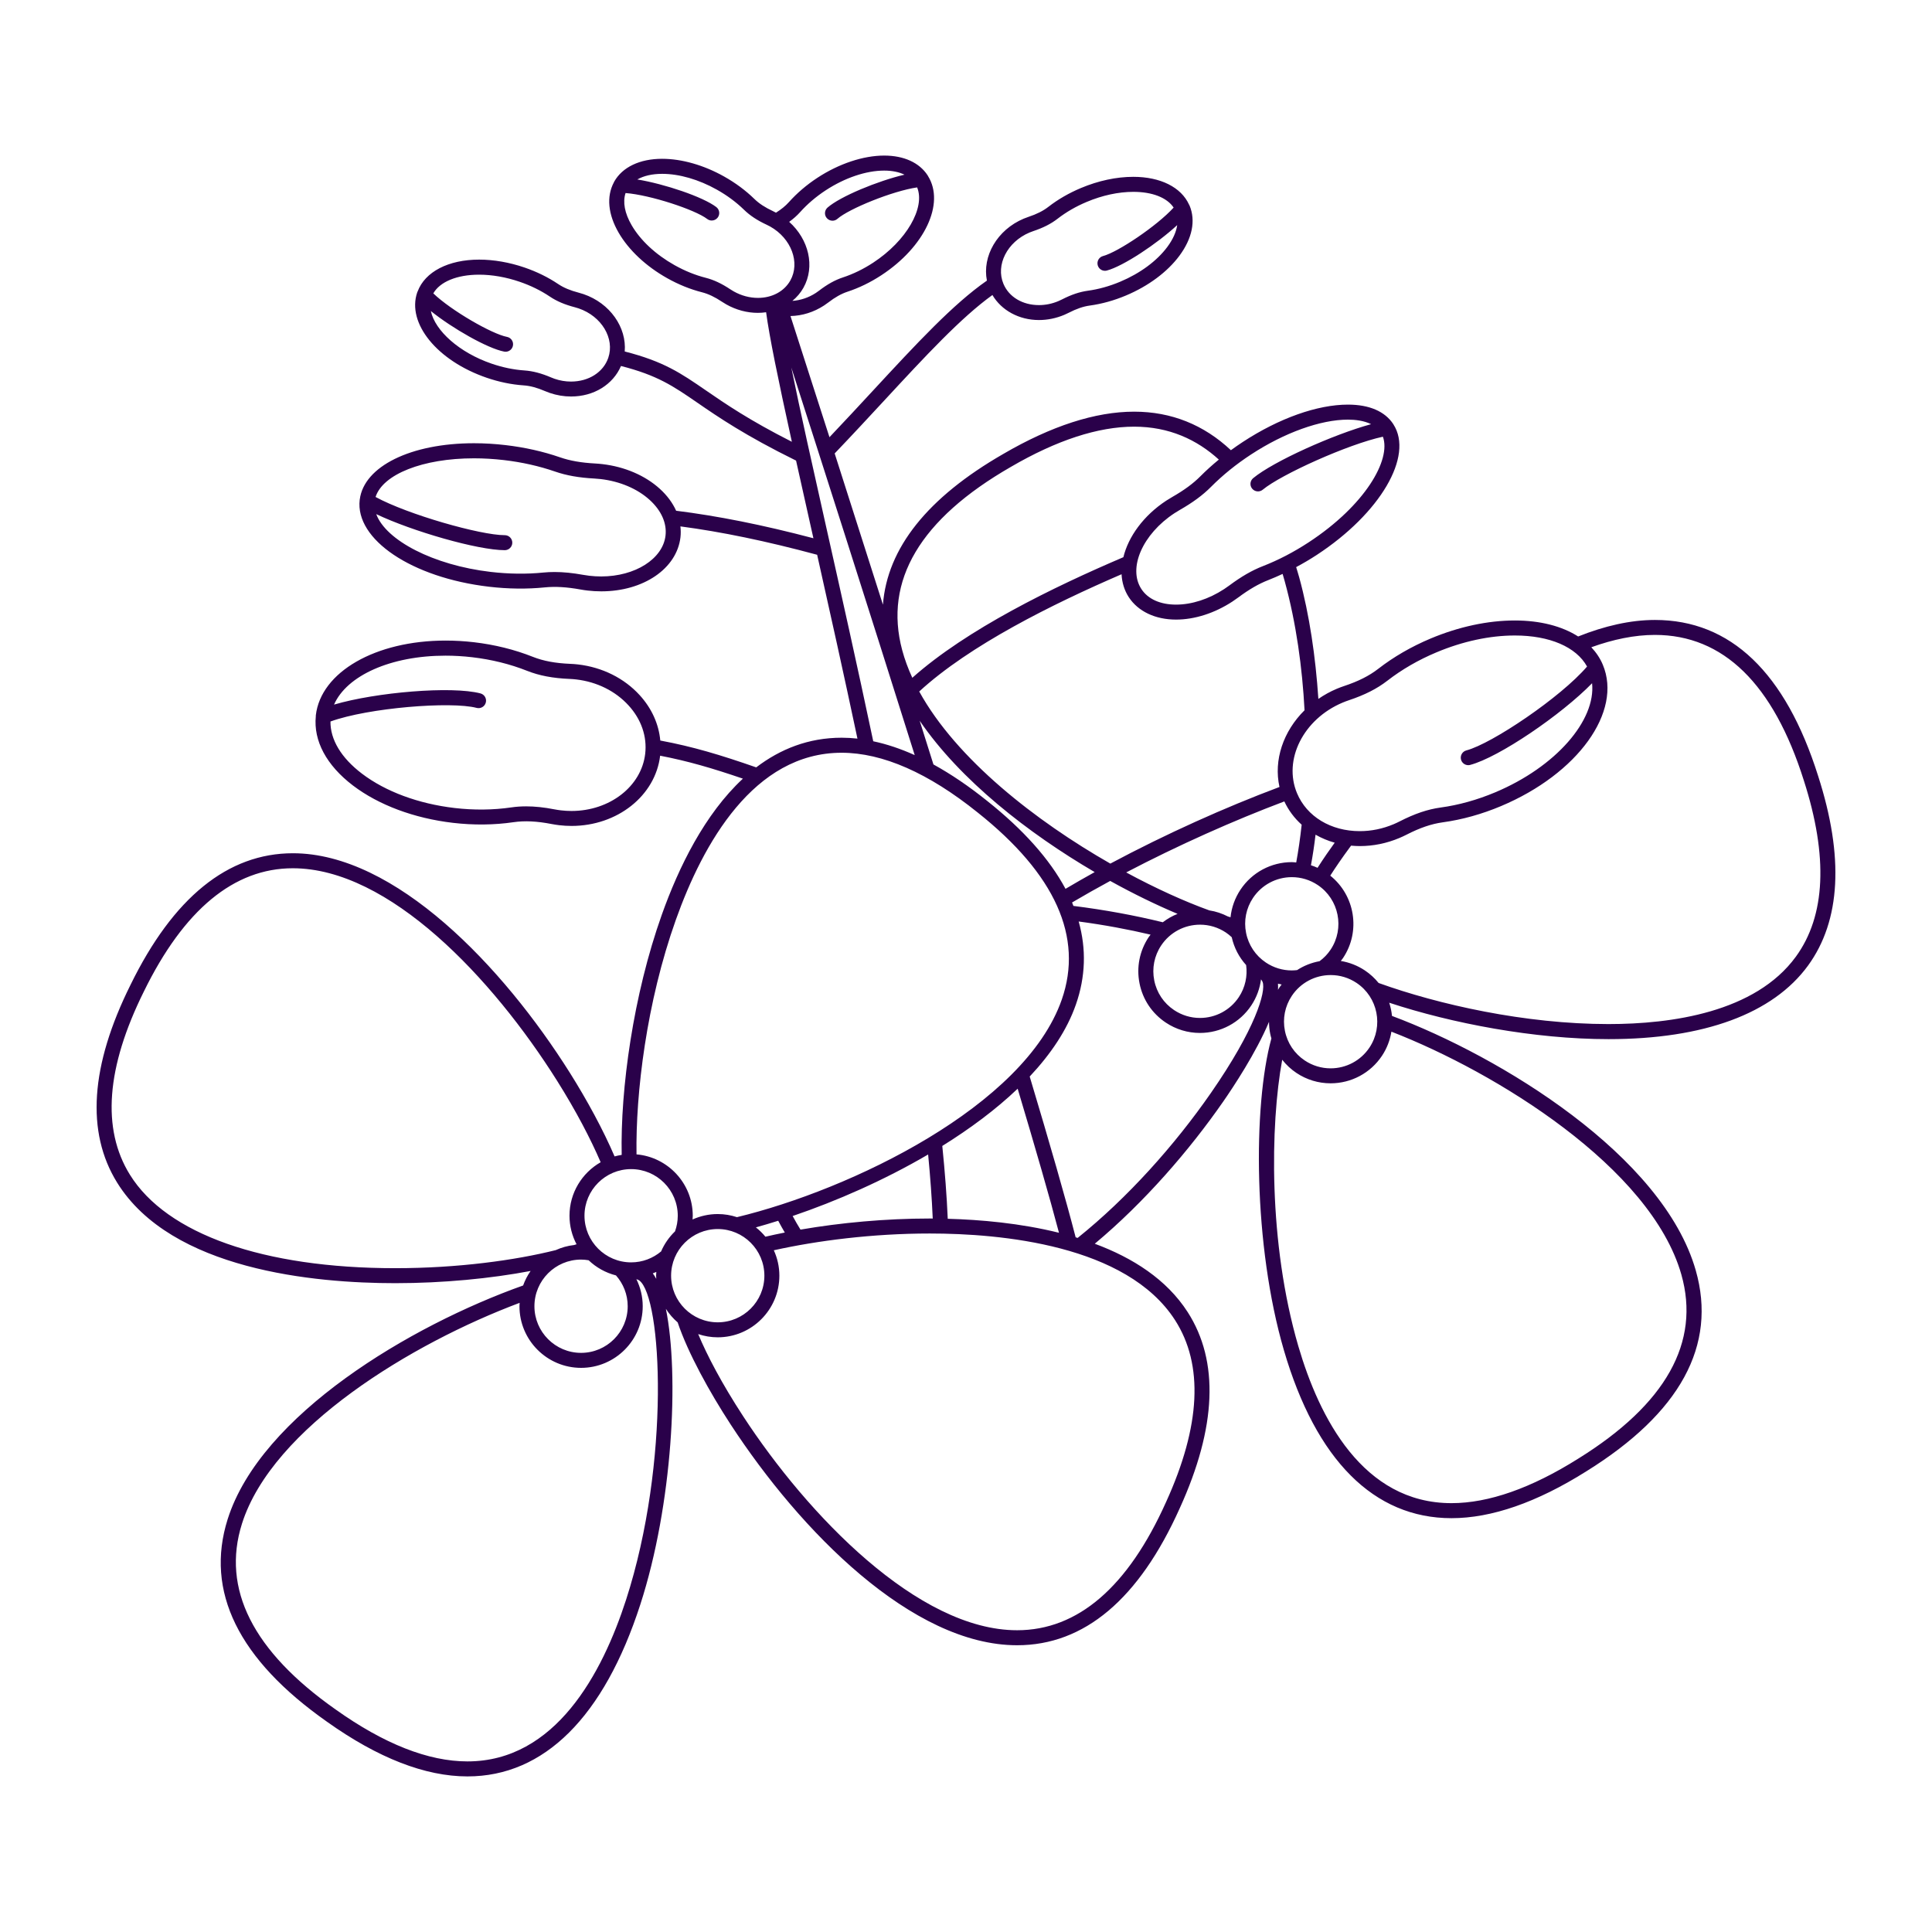 <svg xmlns="http://www.w3.org/2000/svg" xmlns:xlink="http://www.w3.org/1999/xlink" version="1.1" x="0px" y="0px" viewBox="0 0 100 100" enable-background="new 0 0 100 100" xml:space="preserve" width="100px" height="100px" aria-hidden="true" style="fill:url(#CerosGradient_id72c88f0c8);"><defs><linearGradient class="cerosgradient" data-cerosgradient="true" id="CerosGradient_id72c88f0c8" gradientUnits="userSpaceOnUse" x1="50%" y1="100%" x2="50%" y2="0%"><stop offset="0%" stop-color="#2A014A"/><stop offset="100%" stop-color="#2A014A"/></linearGradient><linearGradient/></defs><g><path fill="none" d="M47.602,37.305c0.237,0.752,0.475,1.507,0.713,2.264c0.903,0.496,1.829,1.121,2.774,1.882   c1.883,1.496,3.239,3.018,4.062,4.556c0.493-0.292,0.995-0.581,1.509-0.865C53.228,43.133,49.706,40.387,47.602,37.305z"/><path fill="none" d="M68.092,43.204c-0.066,0.56-0.147,1.088-0.238,1.582c0.116,0.038,0.23,0.08,0.342,0.132   c0.319-0.497,0.633-0.948,0.888-1.3C68.731,43.519,68.399,43.378,68.092,43.204z"/><path fill="none" d="M57.464,45.598c-0.676,0.365-1.335,0.737-1.974,1.115c0.025,0.059,0.045,0.118,0.069,0.178   c1.614,0.201,3.197,0.494,4.627,0.847c0.235-0.178,0.491-0.327,0.765-0.434C59.861,46.843,58.677,46.27,57.464,45.598z"/><path fill="none" d="M40.281,63.186c-0.394,0.124-0.78,0.239-1.156,0.343c0.181,0.143,0.347,0.304,0.494,0.483   c0.324-0.076,0.659-0.147,1.004-0.216C40.506,63.599,40.392,63.396,40.281,63.186z"/><path fill="none" d="M66.22,51.113c0.036-0.055,0.079-0.104,0.118-0.156c-0.064-0.011-0.127-0.028-0.19-0.043   c0.008,0.101,0.009,0.205,0.001,0.317C66.173,51.193,66.194,51.152,66.22,51.113z"/><path fill="none" d="M33.97,65.835c-0.06,0.027-0.12,0.051-0.182,0.074c0.063,0.084,0.123,0.176,0.18,0.284   c-0.003-0.055-0.008-0.109-0.008-0.164C33.96,65.964,33.966,65.9,33.97,65.835z"/><path d="M94.106,40.163c-1.69-5.357-4.532-8.074-8.447-8.074c-1.272,0-2.614,0.312-3.974,0.855   c-0.832-0.532-1.96-0.828-3.279-0.828c-1.396,0-2.904,0.324-4.359,0.935c-0.997,0.419-1.909,0.947-2.712,1.569   c-0.465,0.361-1.027,0.644-1.769,0.891c-0.126,0.042-0.251,0.089-0.375,0.141c-0.343,0.144-0.659,0.322-0.952,0.523   c-0.144-2.174-0.462-4.357-0.992-6.291c-0.05-0.182-0.105-0.353-0.158-0.53c0.36-0.193,0.717-0.402,1.07-0.633   c3.284-2.151,5.022-5.113,3.965-6.755c-0.002-0.003-0.003-0.006-0.005-0.009c-0.001-0.001-0.001-0.003-0.002-0.004   c-0.432-0.661-1.244-1.01-2.347-1.01c-1.583,0-3.565,0.704-5.439,1.931c-0.212,0.139-0.418,0.282-0.619,0.429   c-1.398-1.313-3.077-1.995-5.009-1.995c-2.004,0-4.283,0.737-6.774,2.189c-3.924,2.258-6.003,4.874-6.228,7.8   c-0.9-2.832-1.751-5.494-2.498-7.827c0.897-0.938,1.743-1.85,2.564-2.737c2.141-2.313,3.975-4.293,5.601-5.463   c0.467,0.794,1.376,1.295,2.407,1.295c0.446,0,0.886-0.09,1.309-0.267c0.079-0.033,0.156-0.069,0.231-0.108   c0.408-0.209,0.755-0.328,1.092-0.374c0.625-0.086,1.257-0.261,1.876-0.522c1.158-0.487,2.139-1.216,2.762-2.054   c0.667-0.897,0.854-1.821,0.527-2.6c-0.004-0.01-0.011-0.019-0.016-0.029c-0.003-0.006-0.006-0.012-0.009-0.017   c-0.409-0.902-1.481-1.441-2.889-1.441c-0.87,0-1.808,0.201-2.712,0.581c-0.619,0.26-1.186,0.588-1.685,0.975   c-0.268,0.208-0.596,0.373-1.031,0.518c-0.08,0.027-0.16,0.057-0.24,0.09c-1.38,0.58-2.157,1.947-1.907,3.208   c-1.747,1.212-3.654,3.272-5.885,5.681c-0.73,0.789-1.478,1.596-2.264,2.424c-0.859-2.68-1.562-4.859-2.018-6.271   c0.607-0.014,1.207-0.199,1.738-0.547c0.072-0.047,0.141-0.097,0.209-0.148c0.364-0.28,0.684-0.459,1.007-0.566   c0.6-0.197,1.188-0.484,1.75-0.852c2.246-1.471,3.297-3.711,2.417-5.129c-0.002-0.004-0.004-0.007-0.006-0.011   c-0.007-0.011-0.011-0.022-0.018-0.032c-0.431-0.658-1.229-1.021-2.247-1.021c-1.08,0-2.338,0.418-3.451,1.146   c-0.562,0.368-1.06,0.793-1.481,1.263c-0.176,0.197-0.393,0.374-0.669,0.547c-0.05-0.026-0.1-0.054-0.15-0.077   c-0.416-0.194-0.723-0.395-0.967-0.633c-0.452-0.441-0.978-0.831-1.563-1.16c-1.055-0.593-2.197-0.919-3.214-0.919   c-1.154,0-2.057,0.431-2.479,1.182c-0.006,0.011-0.01,0.023-0.015,0.033c-0.002,0.004-0.003,0.007-0.005,0.01   c-0.387,0.73-0.301,1.65,0.249,2.599c0.524,0.903,1.416,1.739,2.511,2.354c0.586,0.329,1.193,0.575,1.805,0.731   c0.329,0.084,0.661,0.242,1.044,0.497c0.07,0.046,0.142,0.091,0.217,0.133c0.507,0.285,1.071,0.435,1.631,0.435   c0.145,0,0.286-0.012,0.425-0.032c0.173,1.279,0.604,3.389,1.333,6.705c-2.219-1.125-3.44-1.965-4.451-2.661   c-1.301-0.895-2.176-1.495-4.2-2.013c0.105-1.242-0.755-2.497-2.133-2.969c-0.081-0.028-0.162-0.052-0.244-0.073   c-0.444-0.116-0.783-0.258-1.065-0.447c-0.523-0.352-1.111-0.64-1.747-0.858c-0.781-0.267-1.592-0.408-2.346-0.408   c-1.593,0-2.802,0.631-3.183,1.647c-0.003,0.007-0.006,0.013-0.009,0.02c-0.004,0.01-0.01,0.019-0.013,0.029   c-0.548,1.6,1.033,3.541,3.598,4.42c0.636,0.217,1.277,0.35,1.907,0.393c0.34,0.023,0.695,0.118,1.116,0.299   c0.078,0.033,0.157,0.064,0.239,0.092c0.36,0.123,0.73,0.185,1.102,0.185c1.181,0,2.17-0.617,2.585-1.579   c1.886,0.482,2.695,1.034,3.956,1.902c1.056,0.727,2.469,1.698,5.106,2.995c0.238,1.075,0.503,2.26,0.798,3.574   c0.033,0.146,0.067,0.298,0.1,0.445c-2.664-0.702-4.962-1.155-7.106-1.424c-0.182-0.406-0.465-0.791-0.845-1.136   c-0.758-0.688-1.814-1.142-2.971-1.277c-0.124-0.015-0.246-0.025-0.368-0.032c-0.73-0.039-1.309-0.141-1.823-0.319   c-0.878-0.304-1.828-0.517-2.821-0.633c-0.548-0.064-1.098-0.097-1.633-0.097c-3.27,0-5.696,1.196-5.914,2.91   c-0.001,0.003-0.002,0.007-0.002,0.01c0,0.003-0.001,0.006-0.002,0.009c-0.24,2.055,2.7,4.031,6.694,4.498   c0.986,0.116,1.976,0.127,2.891,0.034c0.537-0.054,1.13-0.02,1.848,0.11c0.12,0.022,0.242,0.04,0.365,0.054   c0.235,0.028,0.472,0.041,0.706,0.041c0,0,0,0,0,0c2.186,0,3.91-1.176,4.099-2.797c0.022-0.189,0.018-0.378-0.002-0.565   c2.126,0.282,4.42,0.754,7.077,1.469c0.658,2.937,1.379,6.175,2.086,9.515c-0.275-0.03-0.548-0.046-0.817-0.046   c-1.721,0-3.183,0.59-4.423,1.535c-1.851-0.644-3.268-1.072-4.965-1.389c-0.077-0.849-0.442-1.664-1.068-2.35   c-0.801-0.878-1.933-1.442-3.186-1.588c-0.134-0.016-0.268-0.026-0.4-0.031c-0.781-0.032-1.4-0.148-1.947-0.365   c-0.943-0.374-1.966-0.628-3.041-0.754c-0.491-0.057-0.985-0.086-1.469-0.086c-3.631,0-6.457,1.626-6.718,3.867   c-0.001,0.012,0,0.024-0.001,0.037c0,0.004,0,0.008,0,0.012c-0.128,1.271,0.551,2.542,1.923,3.586   c1.33,1.011,3.168,1.697,5.174,1.932c1.066,0.125,2.138,0.113,3.132-0.033c0.578-0.084,1.212-0.055,1.98,0.095   c0.13,0.025,0.262,0.045,0.395,0.061c0.211,0.025,0.424,0.037,0.635,0.037c2.368,0,4.336-1.562,4.583-3.635   c1.448,0.279,2.708,0.649,4.284,1.188c-1.978,1.836-3.32,4.577-4.197,7.041c-1.48,4.156-2.149,9.023-2.077,12.433   c-0.125,0.02-0.248,0.045-0.368,0.079c-0.592-1.379-1.425-2.914-2.313-4.326c-3.457-5.495-9.038-11.366-14.337-11.366   c-3.367,0-6.195,2.293-8.406,6.813C4.675,55.158,4.444,58.6,6.062,61.211c2.809,4.53,10.226,5.206,14.397,5.206   c2.479,0,4.946-0.241,7.005-0.632c-0.161,0.23-0.291,0.482-0.387,0.751c-5.828,2.074-13.579,6.68-15.293,12.097   c-1.18,3.73,0.551,7.258,5.143,10.486c2.636,1.876,5.082,2.828,7.268,2.828c3.97,0,7.065-3.078,8.949-8.902   c1.676-5.181,2.019-11.871,1.322-15.299c0.169,0.263,0.374,0.499,0.61,0.702c0.538,1.596,1.656,3.617,2.741,5.28   c3.607,5.525,9.397,11.43,14.828,11.43c3.478,0,6.311-2.388,8.42-7.096c1.907-4.192,2.044-7.607,0.407-10.151   c-1.091-1.695-2.848-2.809-4.807-3.535c2.578-2.151,4.911-4.856,6.651-7.362c0.5-0.721,1.698-2.52,2.368-4.124   c0.001,0.206,0.021,0.414,0.063,0.621c0.016,0.081,0.038,0.16,0.06,0.238c-0.96,3.506-0.937,10.717,0.649,16.144   c1.661,5.684,4.661,8.688,8.674,8.688c2.072,0,4.418-0.815,6.971-2.421c4.87-3.025,6.778-6.526,5.671-10.406   c-1.696-5.946-10.095-11.064-15.723-13.17c-0.022-0.232-0.071-0.461-0.143-0.683c3.241,1.068,7.502,1.885,11.35,1.885   c4.941,0,8.513-1.317,10.329-3.809C95.277,47.649,95.453,44.347,94.106,40.163z M60.747,10.744   c-0.858,0.946-2.887,2.307-3.653,2.508c-0.207,0.055-0.331,0.266-0.277,0.474c0.046,0.174,0.203,0.29,0.375,0.29   c0.032,0,0.066-0.004,0.098-0.013c0.843-0.221,2.596-1.384,3.642-2.352c-0.051,0.355-0.221,0.738-0.51,1.128   c-0.541,0.728-1.408,1.368-2.44,1.802c-0.557,0.234-1.122,0.392-1.68,0.468c-0.427,0.059-0.853,0.203-1.341,0.453   c-0.058,0.03-0.117,0.057-0.178,0.083c-0.327,0.138-0.666,0.207-1.008,0.207c-0.848,0-1.552-0.421-1.837-1.1   c-0.411-0.979,0.195-2.171,1.353-2.658c0.061-0.026,0.122-0.048,0.184-0.069c0.521-0.174,0.922-0.378,1.262-0.641   c0.446-0.346,0.953-0.639,1.51-0.873c0.81-0.341,1.644-0.521,2.412-0.521C59.647,9.929,60.404,10.231,60.747,10.744z M29.555,19.75   c-0.286,0-0.572-0.048-0.851-0.144c-0.063-0.022-0.124-0.045-0.183-0.071c-0.497-0.213-0.945-0.331-1.369-0.36   c-0.562-0.038-1.137-0.157-1.708-0.353c-1.676-0.574-2.925-1.704-3.144-2.723c1.109,0.895,2.939,1.937,3.796,2.1   c0.024,0.005,0.049,0.007,0.073,0.007c0.183,0,0.346-0.13,0.381-0.316c0.04-0.211-0.098-0.414-0.309-0.453   c-0.777-0.148-2.891-1.366-3.813-2.252c0.344-0.601,1.222-0.968,2.373-0.968c0.67,0,1.394,0.127,2.095,0.367   c0.572,0.196,1.099,0.454,1.566,0.768c0.357,0.24,0.771,0.416,1.302,0.554c0.063,0.016,0.127,0.035,0.189,0.057   c1.188,0.407,1.875,1.555,1.531,2.559C31.227,19.268,30.471,19.75,29.555,19.75z M34.447,27.725   c-0.141,1.204-1.572,2.112-3.329,2.112c-0.203,0-0.41-0.012-0.616-0.036c-0.107-0.013-0.213-0.028-0.316-0.047   c-0.548-0.099-1.033-0.147-1.483-0.147c-0.199,0-0.394,0.009-0.581,0.028c-0.86,0.087-1.793,0.076-2.723-0.033   c-2.972-0.347-5.426-1.636-5.925-2.991c1.862,0.887,5.253,1.866,6.652,1.866c0.001,0,0.002,0,0.002,0   c0.214,0,0.388-0.174,0.388-0.388c0-0.214-0.174-0.388-0.388-0.388c0,0-0.001,0-0.002,0c-1.262,0-5.021-1.07-6.687-1.978   c0.376-1.173,2.443-2.001,5.094-2.001c0.506,0,1.025,0.031,1.543,0.091c0.938,0.109,1.832,0.31,2.658,0.596   c0.585,0.202,1.231,0.317,2.035,0.36c0.105,0.005,0.212,0.015,0.319,0.027c0.998,0.117,1.901,0.5,2.54,1.081   C34.231,26.426,34.522,27.082,34.447,27.725z M33.395,39.018c-0.197,1.687-1.837,2.958-3.814,2.958   c-0.18,0-0.364-0.011-0.545-0.032c-0.115-0.013-0.227-0.031-0.338-0.052c-0.536-0.105-1.015-0.155-1.464-0.155   c-0.267,0-0.527,0.018-0.776,0.055c-0.927,0.136-1.931,0.147-2.93,0.03c-1.87-0.219-3.573-0.85-4.795-1.779   c-1.075-0.817-1.64-1.766-1.628-2.698c1.964-0.712,6.242-1.053,7.566-0.704c0.207,0.054,0.419-0.069,0.474-0.276   c0.055-0.207-0.069-0.419-0.276-0.474c-1.487-0.393-5.402-0.061-7.579,0.579c0.657-1.501,2.931-2.533,5.769-2.533   c0.454,0,0.918,0.027,1.379,0.081c1.008,0.118,1.965,0.355,2.845,0.704c0.631,0.25,1.331,0.383,2.202,0.419   c0.113,0.005,0.226,0.013,0.341,0.027c1.069,0.125,2.029,0.601,2.704,1.341C33.193,37.231,33.499,38.123,33.395,39.018z    M70.213,50.874c1.107,0.738,1.408,2.24,0.67,3.348c-0.449,0.673-1.201,1.075-2.011,1.075c-0.476,0-0.938-0.14-1.337-0.406   c-0.536-0.358-0.902-0.903-1.028-1.535c-0.127-0.632,0.001-1.276,0.358-1.812c0.449-0.673,1.201-1.075,2.011-1.075   C69.353,50.468,69.815,50.609,70.213,50.874z M81.688,75.5c-2.429,1.528-4.636,2.303-6.559,2.303c-4.59,0-6.845-4.421-7.929-8.13   c-1.558-5.33-1.449-11.482-0.833-14.821c0.206,0.262,0.453,0.494,0.738,0.684c0.526,0.351,1.137,0.536,1.767,0.536   c1.07,0,2.064-0.531,2.657-1.421c0.26-0.39,0.419-0.817,0.49-1.252c5.41,2.097,13.427,7.03,15.006,12.565   C88.024,69.472,86.23,72.68,81.688,75.5z M60.357,77.741c-1.974,4.406-4.569,6.64-7.713,6.64c-5.128,0-10.843-5.968-14.179-11.078   c-1.108-1.698-1.859-3.134-2.327-4.251c0.318,0.107,0.658,0.167,1.012,0.167c1.759,0,3.19-1.431,3.19-3.19   c0-0.469-0.104-0.913-0.287-1.315c2.248-0.5,5.112-0.868,8.072-0.868c3.664,0,10.184,0.582,12.695,4.483   C62.304,70.637,62.149,73.803,60.357,77.741z M32.405,82.805c-1.234,3.816-3.661,8.365-8.21,8.365c-2.022,0-4.316-0.903-6.82-2.685   c-4.285-3.012-5.917-6.248-4.851-9.618c1.572-4.971,8.804-9.344,14.372-11.432c-0.003,0.058-0.009,0.116-0.009,0.175   c0,1.759,1.431,3.19,3.19,3.19s3.19-1.431,3.19-3.19c0-0.503-0.12-0.977-0.328-1.401c0.077,0.024,0.122,0.048,0.144,0.063   C34.264,67.128,34.71,75.679,32.405,82.805z M7.446,51.321c2.071-4.233,4.665-6.38,7.71-6.38c4.983,0,10.334,5.684,13.681,11.003   c0.983,1.563,1.736,3.01,2.253,4.213c-0.962,0.55-1.613,1.584-1.613,2.769c0,0.533,0.133,1.035,0.365,1.477   c-0.041,0.013-0.083,0.026-0.124,0.039c-0.337,0.038-0.656,0.129-0.953,0.264c-2.095,0.524-5.058,0.935-8.305,0.935   c-6.823,0-11.83-1.764-13.737-4.84C5.255,58.435,5.498,55.246,7.446,51.321z M42.757,27.248c-0.679-3.026-1.339-5.967-1.799-8.224   c1.456,4.527,3.911,12.189,6.387,20.06c-0.732-0.33-1.448-0.569-2.146-0.716C44.365,34.416,43.51,30.602,42.757,27.248z    M32.379,9.992c1.273,0.096,3.596,0.86,4.225,1.342c0.07,0.054,0.153,0.08,0.236,0.08c0.116,0,0.232-0.052,0.308-0.152   c0.13-0.17,0.098-0.413-0.072-0.544c-0.691-0.529-2.683-1.198-4.089-1.429c0.332-0.188,0.77-0.291,1.285-0.291   c0.886,0,1.893,0.291,2.834,0.819c0.526,0.295,0.998,0.645,1.402,1.038c0.308,0.301,0.683,0.549,1.181,0.781   c0.059,0.027,0.116,0.056,0.175,0.089c1.095,0.615,1.563,1.868,1.043,2.794c-0.316,0.563-0.943,0.9-1.677,0.9   c-0.427,0-0.86-0.116-1.25-0.335c-0.058-0.033-0.115-0.067-0.169-0.103c-0.457-0.304-0.865-0.496-1.281-0.602   c-0.546-0.139-1.09-0.36-1.617-0.656c-0.976-0.548-1.764-1.282-2.22-2.067C32.332,11.035,32.225,10.454,32.379,9.992z    M41.413,10.981c0.376-0.42,0.823-0.801,1.328-1.132c0.99-0.648,2.092-1.019,3.026-1.019c0.411,0,0.765,0.074,1.05,0.211   c-1.387,0.326-3.33,1.129-3.984,1.704c-0.161,0.142-0.177,0.387-0.035,0.547c0.077,0.087,0.184,0.132,0.292,0.132   c0.091,0,0.182-0.032,0.256-0.097c0.595-0.523,2.861-1.445,4.125-1.627c0.431,1.048-0.55,2.767-2.275,3.896   c-0.505,0.331-1.033,0.588-1.568,0.764c-0.409,0.135-0.802,0.353-1.237,0.687c-0.052,0.04-0.105,0.078-0.161,0.114   c-0.375,0.246-0.793,0.383-1.216,0.413c0.227-0.189,0.423-0.413,0.57-0.676c0.619-1.102,0.277-2.51-0.736-3.415   C41.063,11.327,41.251,11.162,41.413,10.981z M58.701,22.084c1.815,0,3.25,0.671,4.386,1.704c-0.337,0.277-0.657,0.564-0.953,0.862   c-0.375,0.378-0.839,0.719-1.457,1.073c-0.104,0.059-0.206,0.122-0.308,0.188c-1.181,0.774-1.965,1.866-2.223,2.929   c-3.636,1.553-8.101,3.727-10.925,6.242c-0.218-0.475-0.396-0.954-0.525-1.437c-0.959-3.59,0.931-6.778,5.621-9.476   C54.689,22.786,56.837,22.084,58.701,22.084z M69.769,21.72c0.376,0,0.829,0.051,1.199,0.235c-1.943,0.529-5.06,1.928-6.104,2.794   c-0.165,0.137-0.188,0.381-0.051,0.546c0.077,0.092,0.187,0.14,0.299,0.14c0.087,0,0.175-0.029,0.248-0.089   c0.945-0.784,4.408-2.351,6.219-2.742c0.433,1.193-0.919,3.553-3.846,5.469c-0.773,0.506-1.568,0.919-2.362,1.228   c-0.564,0.219-1.119,0.539-1.749,1.008c-0.083,0.062-0.169,0.122-0.258,0.18c-0.794,0.52-1.679,0.806-2.491,0.806h0   c-0.817,0-1.455-0.286-1.795-0.806c-0.709-1.083,0.061-2.845,1.714-3.927c0.088-0.058,0.177-0.112,0.268-0.164   c0.682-0.39,1.198-0.771,1.624-1.2c0.601-0.605,1.297-1.168,2.07-1.674C66.48,22.394,68.355,21.72,69.769,21.72z M66.498,30.089   c0.596,2.174,0.909,4.476,1.025,6.674c-1.097,1.083-1.61,2.575-1.297,3.971c-2.814,1.054-5.897,2.439-8.755,3.966   c-3.867-2.209-7.961-5.4-9.892-8.908c2.607-2.397,6.884-4.519,10.473-6.069c0.022,0.428,0.143,0.834,0.376,1.19   c0.481,0.735,1.372,1.157,2.444,1.157c0,0,0,0,0,0c0.961,0,1.996-0.331,2.916-0.933c0.101-0.067,0.199-0.135,0.295-0.206   c0.572-0.426,1.07-0.714,1.567-0.907c0.246-0.096,0.492-0.204,0.738-0.318C66.427,29.835,66.463,29.962,66.498,30.089z    M66.862,50.229c-0.476,0-0.939-0.14-1.337-0.406c-0.536-0.358-0.902-0.903-1.028-1.535c-0.127-0.632,0.001-1.276,0.358-1.812   c0.449-0.673,1.201-1.075,2.011-1.075c0.476,0,0.938,0.14,1.336,0.405c1.107,0.738,1.408,2.24,0.67,3.348   c-0.156,0.235-0.351,0.434-0.571,0.597c-0.418,0.076-0.813,0.233-1.164,0.461C67.047,50.222,66.955,50.229,66.862,50.229z    M39.124,63.529c0.377-0.104,0.763-0.219,1.156-0.343c0.111,0.21,0.225,0.413,0.341,0.61c-0.344,0.068-0.68,0.14-1.004,0.216   C39.472,63.833,39.306,63.672,39.124,63.529z M41.027,62.941c2.277-0.773,4.744-1.856,7.013-3.185   c0.113,1.168,0.193,2.277,0.238,3.315c-0.051,0-0.103-0.001-0.153-0.001c-2.285,0-4.623,0.217-6.692,0.575   C41.294,63.42,41.159,63.185,41.027,62.941z M48.773,59.314c1.438-0.895,2.775-1.887,3.901-2.963   c0.911,3.047,1.658,5.634,2.139,7.457c-2.01-0.499-4.076-0.679-5.758-0.724C49.005,61.91,48.908,60.645,48.773,59.314z    M64.12,51.614c-0.449,0.673-1.201,1.075-2.011,1.075c-0.476,0-0.938-0.14-1.337-0.406c-0.537-0.358-0.902-0.903-1.028-1.535   c-0.127-0.632,0.001-1.276,0.359-1.812c0.449-0.673,1.201-1.075,2.011-1.075c0.476,0,0.938,0.14,1.336,0.405   c0.11,0.073,0.21,0.156,0.304,0.244c0.122,0.545,0.379,1.037,0.746,1.442C64.576,50.514,64.459,51.105,64.12,51.614z M55.559,46.89   c-0.024-0.059-0.043-0.118-0.069-0.178c0.639-0.377,1.299-0.749,1.974-1.115c1.213,0.673,2.396,1.245,3.487,1.705   c-0.275,0.107-0.53,0.255-0.765,0.434C58.755,47.384,57.172,47.091,55.559,46.89z M55.151,46.006   c-0.824-1.538-2.179-3.06-4.062-4.556c-0.946-0.76-1.871-1.386-2.774-1.882c-0.238-0.757-0.476-1.512-0.713-2.264   c2.103,3.083,5.626,5.828,9.059,7.836C56.146,45.425,55.644,45.714,55.151,46.006z M67.854,44.786   c0.092-0.494,0.172-1.022,0.238-1.582c0.307,0.174,0.639,0.315,0.992,0.414c-0.255,0.352-0.57,0.802-0.888,1.3   C68.084,44.866,67.969,44.823,67.854,44.786z M66.477,41.481c0.214,0.461,0.52,0.867,0.897,1.206   c-0.077,0.71-0.173,1.364-0.282,1.954c-0.075-0.005-0.149-0.017-0.225-0.017c-1.07,0-2.064,0.531-2.657,1.421   c-0.291,0.436-0.465,0.926-0.518,1.433c-0.044-0.013-0.091-0.028-0.135-0.041c-0.303-0.155-0.626-0.264-0.961-0.315   c-1.261-0.454-2.75-1.125-4.304-1.965C60.985,43.748,63.858,42.468,66.477,41.481z M82.146,34.5   c-1.356,1.586-4.921,3.993-6.247,4.341c-0.207,0.055-0.331,0.266-0.277,0.474c0.046,0.175,0.203,0.29,0.375,0.29   c0.032,0,0.066-0.004,0.098-0.013c1.486-0.389,4.728-2.601,6.311-4.228c0.201,1.922-1.867,4.324-5.014,5.647   c-0.936,0.393-1.886,0.658-2.823,0.786c-0.672,0.092-1.346,0.32-2.122,0.718c-0.101,0.051-0.204,0.1-0.311,0.145   c-0.568,0.239-1.157,0.36-1.753,0.36c-1.495,0-2.74-0.751-3.248-1.96c-0.729-1.734,0.328-3.839,2.356-4.692   c0.106-0.045,0.213-0.085,0.32-0.121c0.827-0.276,1.463-0.598,1.999-1.014c0.749-0.58,1.602-1.074,2.537-1.466   c1.36-0.572,2.764-0.874,4.058-0.874C80.212,32.892,81.588,33.488,82.146,34.5z M50.605,42.056c4.016,3.191,5.48,6.449,4.352,9.684   c-1.927,5.524-10.925,9.84-16.812,11.26c-0.313-0.103-0.647-0.161-0.995-0.161c-0.464,0-0.905,0.102-1.303,0.281   c0.004-0.064,0.01-0.128,0.01-0.194c0-1.665-1.283-3.034-2.911-3.176c-0.049-3.151,0.512-7.865,2.037-12.145   c1.404-3.943,4.033-8.643,8.579-8.643C45.683,38.964,48.052,40.004,50.605,42.056z M32.667,60.513c1.331,0,2.414,1.083,2.414,2.414   c0,0.284-0.052,0.555-0.142,0.808c-0.304,0.293-0.551,0.645-0.72,1.038c-0.42,0.353-0.961,0.567-1.552,0.567   c-1.331,0-2.414-1.083-2.414-2.414C30.252,61.595,31.335,60.513,32.667,60.513z M30.076,65.196c0.133,0,0.263,0.014,0.391,0.035   c0.391,0.373,0.876,0.647,1.416,0.784c0.376,0.426,0.607,0.983,0.607,1.595c0,1.331-1.083,2.414-2.414,2.414   s-2.414-1.083-2.414-2.414S28.745,65.196,30.076,65.196z M34.736,66.029c0-1.331,1.083-2.414,2.414-2.414   c1.331,0,2.414,1.083,2.414,2.414s-1.083,2.414-2.414,2.414C35.819,68.443,34.736,67.36,34.736,66.029z M55.675,64.042   c-0.498-1.934-1.338-4.851-2.378-8.321c1.093-1.163,1.933-2.411,2.391-3.726c0.503-1.44,0.544-2.876,0.144-4.299   c1.325,0.176,2.581,0.412,3.722,0.681c-0.032,0.043-0.068,0.083-0.098,0.129c-0.473,0.709-0.641,1.56-0.474,2.395   c0.167,0.836,0.65,1.556,1.359,2.028c0.526,0.351,1.137,0.536,1.767,0.536c1.07,0,2.064-0.531,2.657-1.421   c0.28-0.42,0.444-0.884,0.505-1.354c0.036,0.048,0.065,0.094,0.083,0.139c0.184,0.493-0.376,2.429-2.675,5.74   c-1.882,2.712-4.315,5.434-6.9,7.506C55.744,64.064,55.71,64.053,55.675,64.042z M70.643,50.228   c-0.378-0.252-0.801-0.415-1.243-0.489c0.039-0.052,0.082-0.101,0.118-0.156c0.924-1.386,0.615-3.239-0.664-4.26   c0.289-0.45,0.622-0.935,1.008-1.458c0.023-0.031,0.048-0.063,0.071-0.095c0.148,0.014,0.298,0.023,0.45,0.023   c0.699,0,1.39-0.141,2.053-0.42c0.124-0.052,0.245-0.109,0.363-0.169c0.697-0.357,1.292-0.56,1.875-0.64   c1.004-0.138,2.02-0.42,3.018-0.84c3.977-1.672,6.292-4.887,5.269-7.319c-0.14-0.334-0.343-0.635-0.595-0.903   c1.129-0.407,2.237-0.639,3.292-0.639c3.538,0,6.131,2.534,7.708,7.533c1.267,3.937,1.129,7.006-0.411,9.12   c-2.102,2.885-6.436,3.49-9.702,3.49c-4.318,0-8.806-1.013-11.896-2.127C71.159,50.635,70.921,50.413,70.643,50.228z    M33.788,65.909c0.061-0.023,0.122-0.047,0.182-0.074c-0.004,0.064-0.01,0.128-0.01,0.194c0,0.055,0.006,0.109,0.008,0.164   C33.911,66.085,33.85,65.993,33.788,65.909z M66.148,50.915c0.063,0.015,0.126,0.032,0.19,0.043   c-0.039,0.052-0.082,0.101-0.118,0.156c-0.026,0.039-0.047,0.079-0.071,0.119C66.157,51.12,66.155,51.015,66.148,50.915z" style="fill:url(#CerosGradient_id72c88f0c8);"/></g></svg>